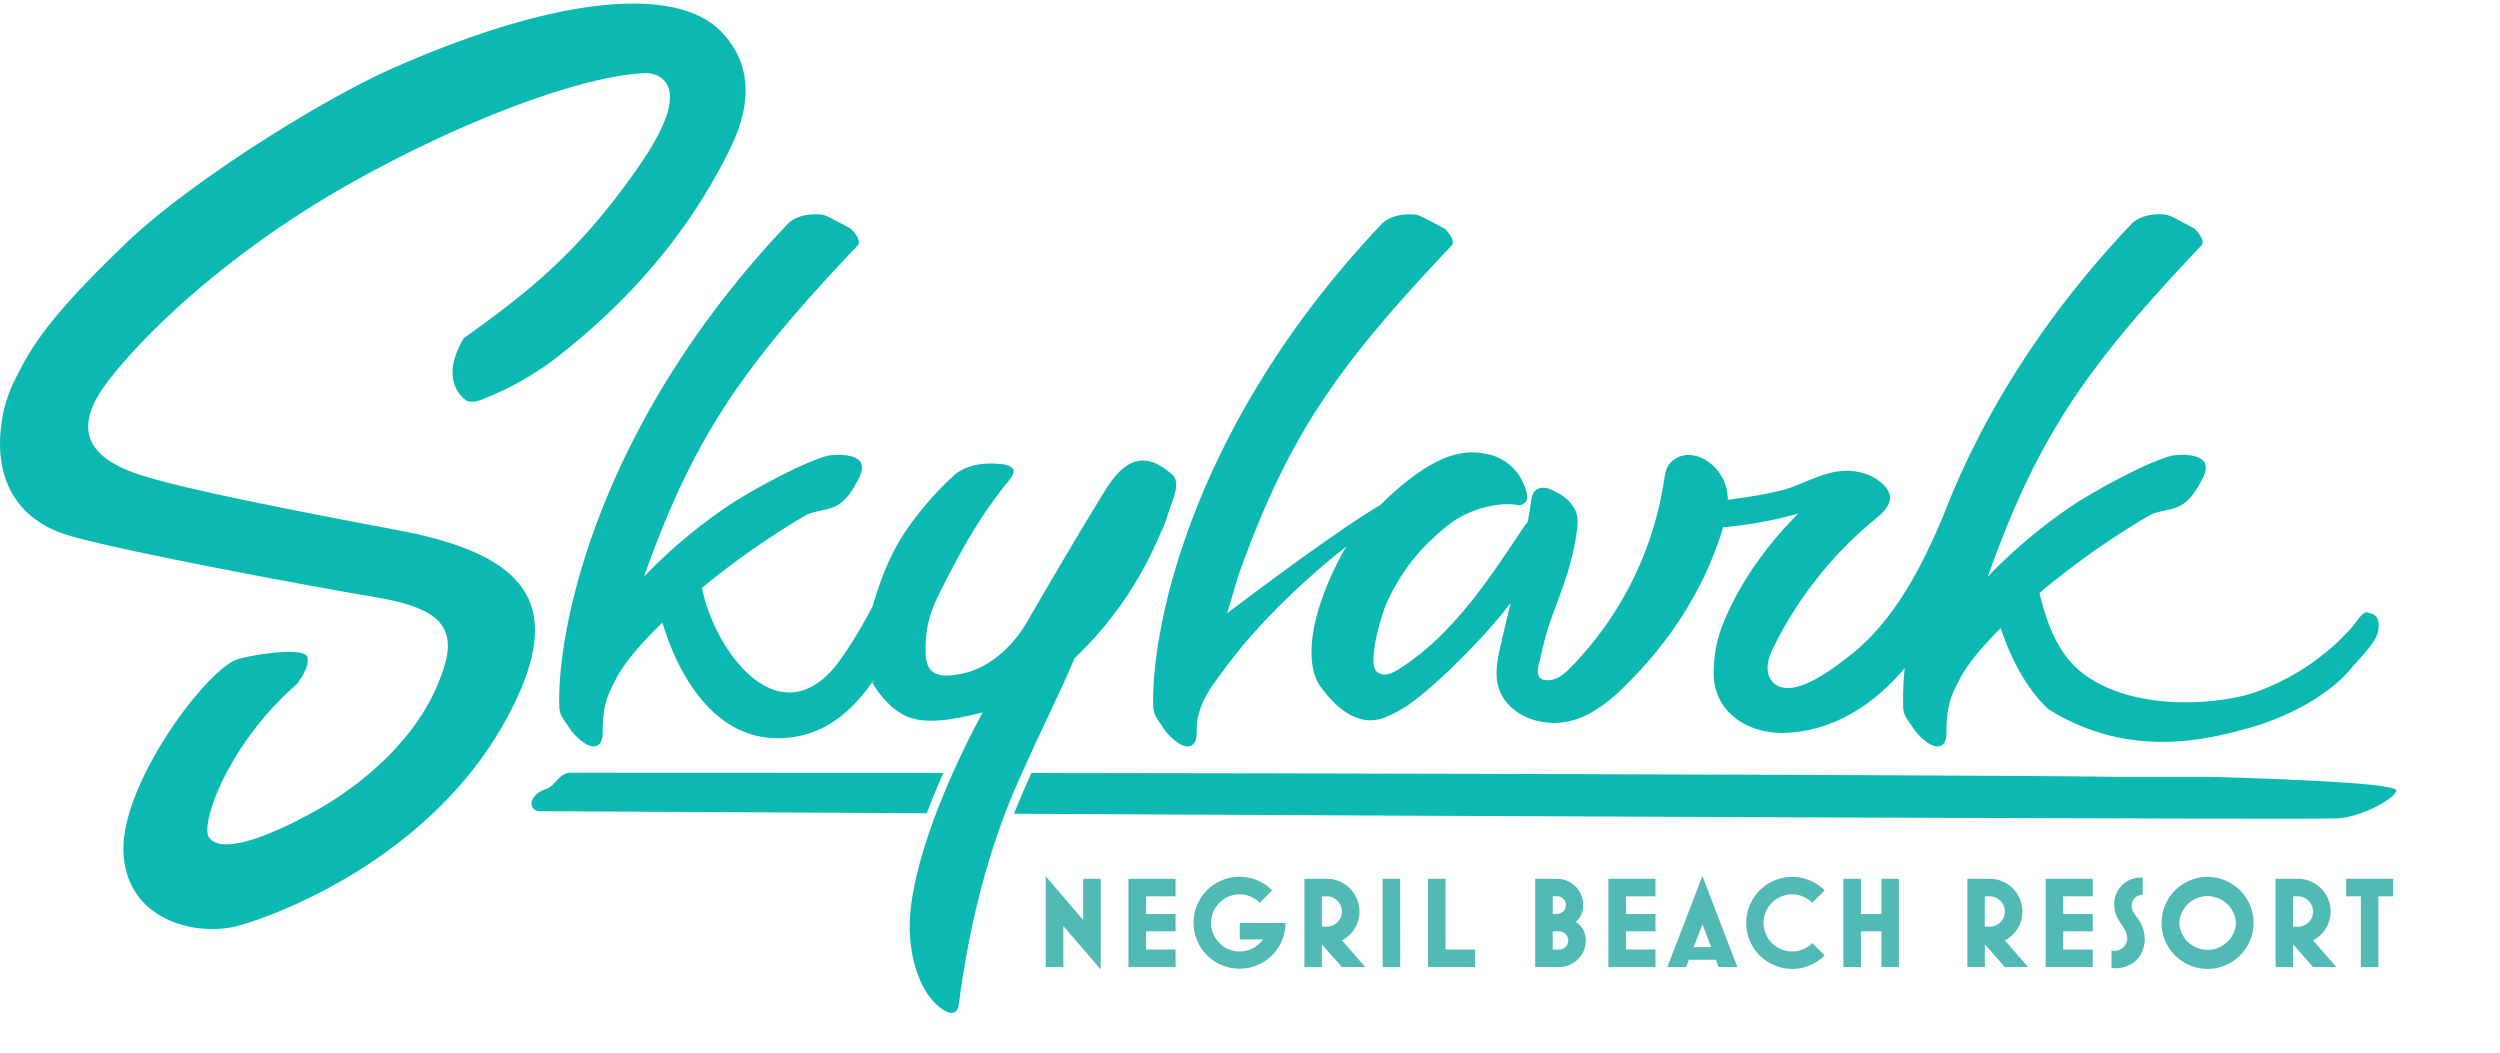 <svg height="131" viewBox="0 0 311 131" width="311" xmlns="http://www.w3.org/2000/svg" xmlns:xlink="http://www.w3.org/1999/xlink"><clipPath id="a"><path d="m216 12.45h92.75v115.12h-92.75z"/></clipPath><g transform="translate(-216 -12)"><g clip-path="url(#a)"><path d="m265.56 77.97c-16.33-3.08-26.75-5.23-31.76-6.78-4.65-1.44-9.87-4.33-4.66-11.36 4.93-6.65 15.48-16.23 28.15-23.69 13.54-7.97 30.32-14.77 39.16-15.05 0 0 6.94 0-.68 11.16-7.73 11.31-14.42 16.32-22.1 21.84-1.18 2.05-1.93 4.33-.87 6.34.3.57.73 1.05 1.25 1.43 1.04.32 1.83-.14 2.4-.36a36.88 36.88 0 0 0 8.98-5.17c8.8-6.88 16.2-15.25 21.37-25.78 2.57-5.24 2.95-10.3-.96-14.49-5.46-5.85-20.17-4.73-40.8 4.35-9.42 4.15-25.78 14.57-33.24 21.73-6.53 6.27-10.58 10.74-13 15.28-1.2 2.25-2.15 4.1-2.58 7-1.04 6.84 1.64 12.25 8.43 14.22 7.25 2.1 31.58 6.57 37.78 7.6 6.7 1.12 10.46 2.87 8.95 8.27-2.48 8.86-10.37 15.14-16.1 18.34-5.69 3.17-11.55 5.47-13.24 3.39-1.25-1.54 2.29-11.66 10.85-19.1 0 0 1.7-2.03 1.35-3.38-.34-1.36-7.08-.3-8.8.3-3.86 1.38-14.42 15.46-14.08 23.93s8.97 10.6 14.3 9.17c4.37-1.18 24.82-8.5 34.12-27.22 6.17-12.42 2.3-18.85-14.22-21.97" fill="#0bb9b2"/></g><g fill="#0bb9b2"><path d="m510.74 88.28c-.69-.57-1.67 1.22-2.23 1.84a29.24 29.24 0 0 1 -12.26 8.1c-3.8 1.25-14.48 2.55-21.1-2.42-3.16-2.37-4.54-6.33-5.44-10.03a99.78 99.78 0 0 1 13.69-9.66c1.06-.6 2.57-.56 3.72-1.14 1.36-.7 2.13-2.01 2.84-3.37.23-.43.42-.9.44-1.37.08-1.72-2.66-1.73-3.9-1.59-1.78.2-7.7 3.1-12.2 5.92a64.51 64.51 0 0 0 -11.02 9.18c6.2-17.43 12.25-26.09 26.57-41.2.63-.66-.82-2.08-.82-2.08s-2.54-1.4-3.23-1.66c-.7-.26-3.33-.32-4.64 1.06-11.93 12.55-19.16 25.3-23.34 36.12-2.78 6.62-6.24 13.43-12.01 17.82-1.9 1.44-6.67 5.17-9.06 3.26-.68-.54-.93-1.48-.85-2.35.09-.86.46-1.66.85-2.44a48.3 48.3 0 0 1 12.62-15.77c1.45-1.18 2.53-2.54 1.02-4.11a5.74 5.74 0 0 0 -2.06-1.35 7.18 7.18 0 0 0 -2.66-.47c-3 .03-5.41 1.79-8.23 2.48-2.14.53-4.32.81-6.5 1.14a5.74 5.74 0 0 0 -2.38-4.71 4.32 4.32 0 0 0 -2.66-.88c-.95.05-1.9.54-2.39 1.36-.32.57-.41 1.24-.51 1.88a42.35 42.35 0 0 1 -11.58 23.16 6.12 6.12 0 0 1 -1.75 1.37c-.85.38-2.31.47-2.37-.74a4.2 4.2 0 0 1 .19-1.24c.41-1.6.73-3.28 1.28-4.84.56-1.58 1.15-3.13 1.7-4.7a32.94 32.94 0 0 0 1.71-6.93c.13-1.05.16-1.84-.39-2.77a4.92 4.92 0 0 0 -1.83-1.73c-.68-.37-1.46-.86-2.27-.72-1.25.23-1.17 1.46-1.33 2.44l-.3 1.77c-.29.34-.54.72-.8 1.1-4.28 6.39-8.41 12.7-14.83 16.97-1.3.87-2.25 1.25-3.1.63-1.33-.97.53-7.27 1.22-8.69a24.5 24.5 0 0 1 5.3-7.58c1.39-1.3 2.82-2.6 4.55-3.4 1.8-.84 4.46-1.5 6.43-1.1.34.06.7-.14.94-.37.6-.59-.23-2.33-.54-2.9a6.21 6.21 0 0 0 -3.75-2.97 8.51 8.51 0 0 0 -5.08.14c-2.55.79-5.85 3.23-8.66 6.07-5.96 3.48-19.08 13.48-19.08 13.48l1.34-4.54c6.2-17.43 12.25-26.09 26.58-41.2.63-.66-.83-2.08-.83-2.08s-2.54-1.4-3.23-1.66-3.33-.32-4.64 1.06c-23.27 24.5-28.66 49.74-28.42 59.9.04 1.35.57 1.69 1.29 2.84.5.8 2.28 2.65 3.4 2.17.78-.34.71-1.43.72-2.17.04-3.14 2.23-5.71 3.34-7.23 4.2-5.78 10.1-11.32 15.3-15.42-.29.46-.55.91-.78 1.35-4.57 8.8-3.97 13.96-2.52 16.01 1.75 2.45 4.51 5.14 7.84 4.02.9-.3 2.29-1.07 3.08-1.6 3.63-2.48 10.2-9.18 12.8-12.76-.43 1.79-.88 3.64-1.3 5.5-.36 1.65-.7 3.39-.22 5.01.6 2.08 2.49 3.53 4.5 4.1 2.35.65 4.63.34 6.78-.8a19.29 19.29 0 0 0 4.38-3.38c5.57-5.46 9.83-11.91 12.17-19.42l.12-.4c3.17-.28 6.29-.85 9.33-1.7-3.99 4.03-7.44 8.8-9.5 14.1a16.36 16.36 0 0 0 -1 5.56c-.13 5.08 4.36 7.87 9.1 7.61 5.99-.31 10.9-3.6 14.66-8.04a37.63 37.63 0 0 0 -.2 4.66c.02 1.34.56 1.68 1.27 2.83.51.8 2.28 2.65 3.4 2.17.79-.34.72-1.43.73-2.17.03-3.14.79-4.5 1.66-6.17.99-1.88 2.81-4.06 5.08-6.3 1.24 3.69 3.14 7.52 5.97 10.1 10.3 6.46 20.43 3.53 24.73 2.37 4.49-1.22 9.92-3.86 12.92-7.49.97-1.18 3.03-3.12 3.31-4.53.47-2.3-1.08-2.3-1.08-2.3z"/><path d="m349.69 93.87a45.58 45.58 0 0 0 10.6-15.37c.38-.73.69-1.5.93-2.32.59-1.94 1.81-4.15.54-5.21-1.56-1.3-3.12-2.17-4.98-1.37-1.39.6-2.47 2.1-3.29 3.38a719.48 719.48 0 0 0 -9.65 16.27c-1.62 2.82-4.39 5.64-7.8 6.47-4.09.99-4.9-.42-4.9-2.77 0-3.05.58-4.85 1.82-7.33 3.95-7.9 6.06-10.62 7.91-13.06.31-.41 1.38-1.5 1.22-2.07-.15-.53-1.02-.69-1.48-.75-.68-.08-1.39-.1-2.08-.05-1.38.1-2.77.5-3.83 1.42a38.94 38.94 0 0 0 -4.63 5.04c-2.77 3.48-4.26 6.96-5.5 11.22l-.03.06a55.59 55.59 0 0 1 -4.02 6.66c-3.15 4.37-6.51 4.8-9.43 3.2-3.76-2.06-6.8-7.46-7.76-12.12v-.04a98.6 98.6 0 0 1 12.9-9.02c1.06-.6 2.57-.56 3.72-1.14 1.36-.7 2.13-2.01 2.85-3.37.22-.43.4-.89.43-1.37.09-1.72-2.66-1.73-3.9-1.59-1.78.2-7.7 3.1-12.2 5.92a64.47 64.47 0 0 0 -11.02 9.18c6.2-17.43 12.25-26.09 26.58-41.2.62-.66-.83-2.08-.83-2.08s-2.54-1.4-3.23-1.66-3.33-.32-4.64 1.06c-23.28 24.5-28.66 49.74-28.42 59.9.03 1.35.57 1.69 1.29 2.84.5.8 2.28 2.65 3.4 2.17.78-.34.71-1.43.72-2.17.04-3.14.8-4.5 1.67-6.17 1.07-2.06 3.17-4.48 5.75-6.97 2.12 7 6.82 14.87 15.13 14.35 4.97-.3 8.33-3.2 10.96-6.93.31.56 1.95 3.28 4.46 4.3 2.4.98 6.05.28 9.3-.57-3.75 6.98-7.74 16.04-8.85 23.57-.47 3.2-.26 6.6 1 9.6a9.32 9.32 0 0 0 1.9 2.99c.53.52 1.96 1.75 2.65 1 .3-.34.32-.81.38-1.25 1.12-8.35 3-16.39 5.93-23.93 1.63-4.2 5.33-11.84 7.22-15.96.49-1.07.86-1.96 1.2-2.76m-25.05 2.8.08.2-.17-.06.09-.13"/><path d="m479.32 108.64c-3.65-.1-53.75-.38-135.02-.48-.8 1.8-1.54 3.5-2.05 4.81l-.1.26c59.53.32 160.58.74 164.62.58 2.75-.11 7.08-2.36 7.34-3.45.26-1.08-19.43-1.61-23.21-1.72"/><path d="m333.36 108.15-46.38-.02c-1.4 0-1.95 1.65-2.95 1.98-2.5.83-2.27 2.8-.86 2.8l48.12.26a94 94 0 0 1 2.07-5.02"/></g><path d="m513.71 123.5h-1.84v8.8h-2.18v-8.8h-1.83v-2.18h5.85zm-9.97 1.9a1.9 1.9 0 0 0 -1.89-1.9h-.6v3.78h.6a1.9 1.9 0 0 0 1.9-1.89zm2.19 0c0 1.5-.86 2.9-2.19 3.58l2.9 3.32h-2.9l-2.48-2.83v2.83h-2.18v-10.98h2.77a4.08 4.08 0 0 1 4.08 4.07zm-18.83 1.42a3.53 3.53 0 0 0 7.05 0 3.53 3.53 0 0 0 -7.05 0zm9.24 0a5.72 5.72 0 1 1 -5.71-5.73 5.72 5.72 0 0 1 5.71 5.73zm-13.53 1.9c0 2.24-1.5 3.73-3.72 3.73-.15 0-.3 0-.42-.05v-2.2c.13.07.27.08.42.08.83 0 1.54-.72 1.54-1.55 0-.64-.35-1.17-.72-1.74-.44-.65-.9-1.36-.9-2.35a3.3 3.3 0 0 1 3.46-3.47h.08v2.17h-.08c-.74 0-1.3.6-1.3 1.4 0 .44.3.86.63 1.34a4.34 4.34 0 0 1 1 2.65zm-6.47 3.58h-5.86v-10.98h5.86v2.18h-3.68v2.2h3.68v2.16h-3.68v2.26h3.68zm-10.94-6.9a1.9 1.9 0 0 0 -1.89-1.9h-.6v3.78h.6a1.9 1.9 0 0 0 1.9-1.89zm2.19 0c0 1.5-.85 2.9-2.19 3.58l2.9 3.32h-2.9l-2.48-2.83v2.83h-2.18v-10.98h2.77a4.08 4.08 0 0 1 4.08 4.07zm-15.37 6.9h-2.17v-4.44h-2.55v4.44h-2.18v-10.98h2.18v4.38h2.55v-4.38h2.17zm-10.77-2.98 1.54 1.54a5.72 5.72 0 1 1 0-8.1l-1.54 1.54a3.55 3.55 0 1 0 0 5.02zm-13.66-2.34-1.1 2.84h2.17zm2 5.32-.34-.91h-3.35l-.34.91h-2.34l4.36-11.32 4.35 11.32zm-7.85 0h-5.86v-10.98h5.86v2.18h-3.67v2.2h3.67v2.16h-3.67v2.26h3.67zm-11.14-7.71c0-.6-.5-1.1-1.1-1.1h-.54v2.2h.53c.61 0 1.1-.5 1.1-1.1zm.29 4.41c0-.63-.5-1.14-1.13-1.14h-.8v2.26h.8c.63 0 1.13-.5 1.13-1.12zm2.18 0c0 1.83-1.5 3.3-3.3 3.3h-2.99v-10.98h2.71a3.28 3.28 0 0 1 3.27 3.27c0 .83-.3 1.57-.94 2.08a2.67 2.67 0 0 1 1.25 2.33zm-13.77 3.3h-5.85v-10.98h2.18v8.8h3.67zm-9.31 0h-2.19v-10.98h2.18zm-7.26-6.9a1.9 1.9 0 0 0 -1.89-1.9h-.6v3.78h.6a1.9 1.9 0 0 0 1.9-1.89zm2.19 0c0 1.5-.85 2.9-2.18 3.58l2.9 3.32h-2.9l-2.5-2.83v2.83h-2.17v-10.98h2.77a4.08 4.08 0 0 1 4.08 4.07zm-14.9 4.96c1.2 0 2.26-.59 2.9-1.5h-2.9v-2.04h5.7a5.72 5.72 0 1 1 -1.66-4.06l-1.54 1.54a3.55 3.55 0 1 0 -2.5 6.06zm-7.98 1.94h-5.86v-10.98h5.86v2.18h-3.67v2.2h3.67v2.16h-3.67v2.26h3.67zm-9.31.3-4.65-5.41v5.11h-2.19v-11.29l4.66 5.44v-5.13h2.18z" fill="#51bab4"/></g></svg>